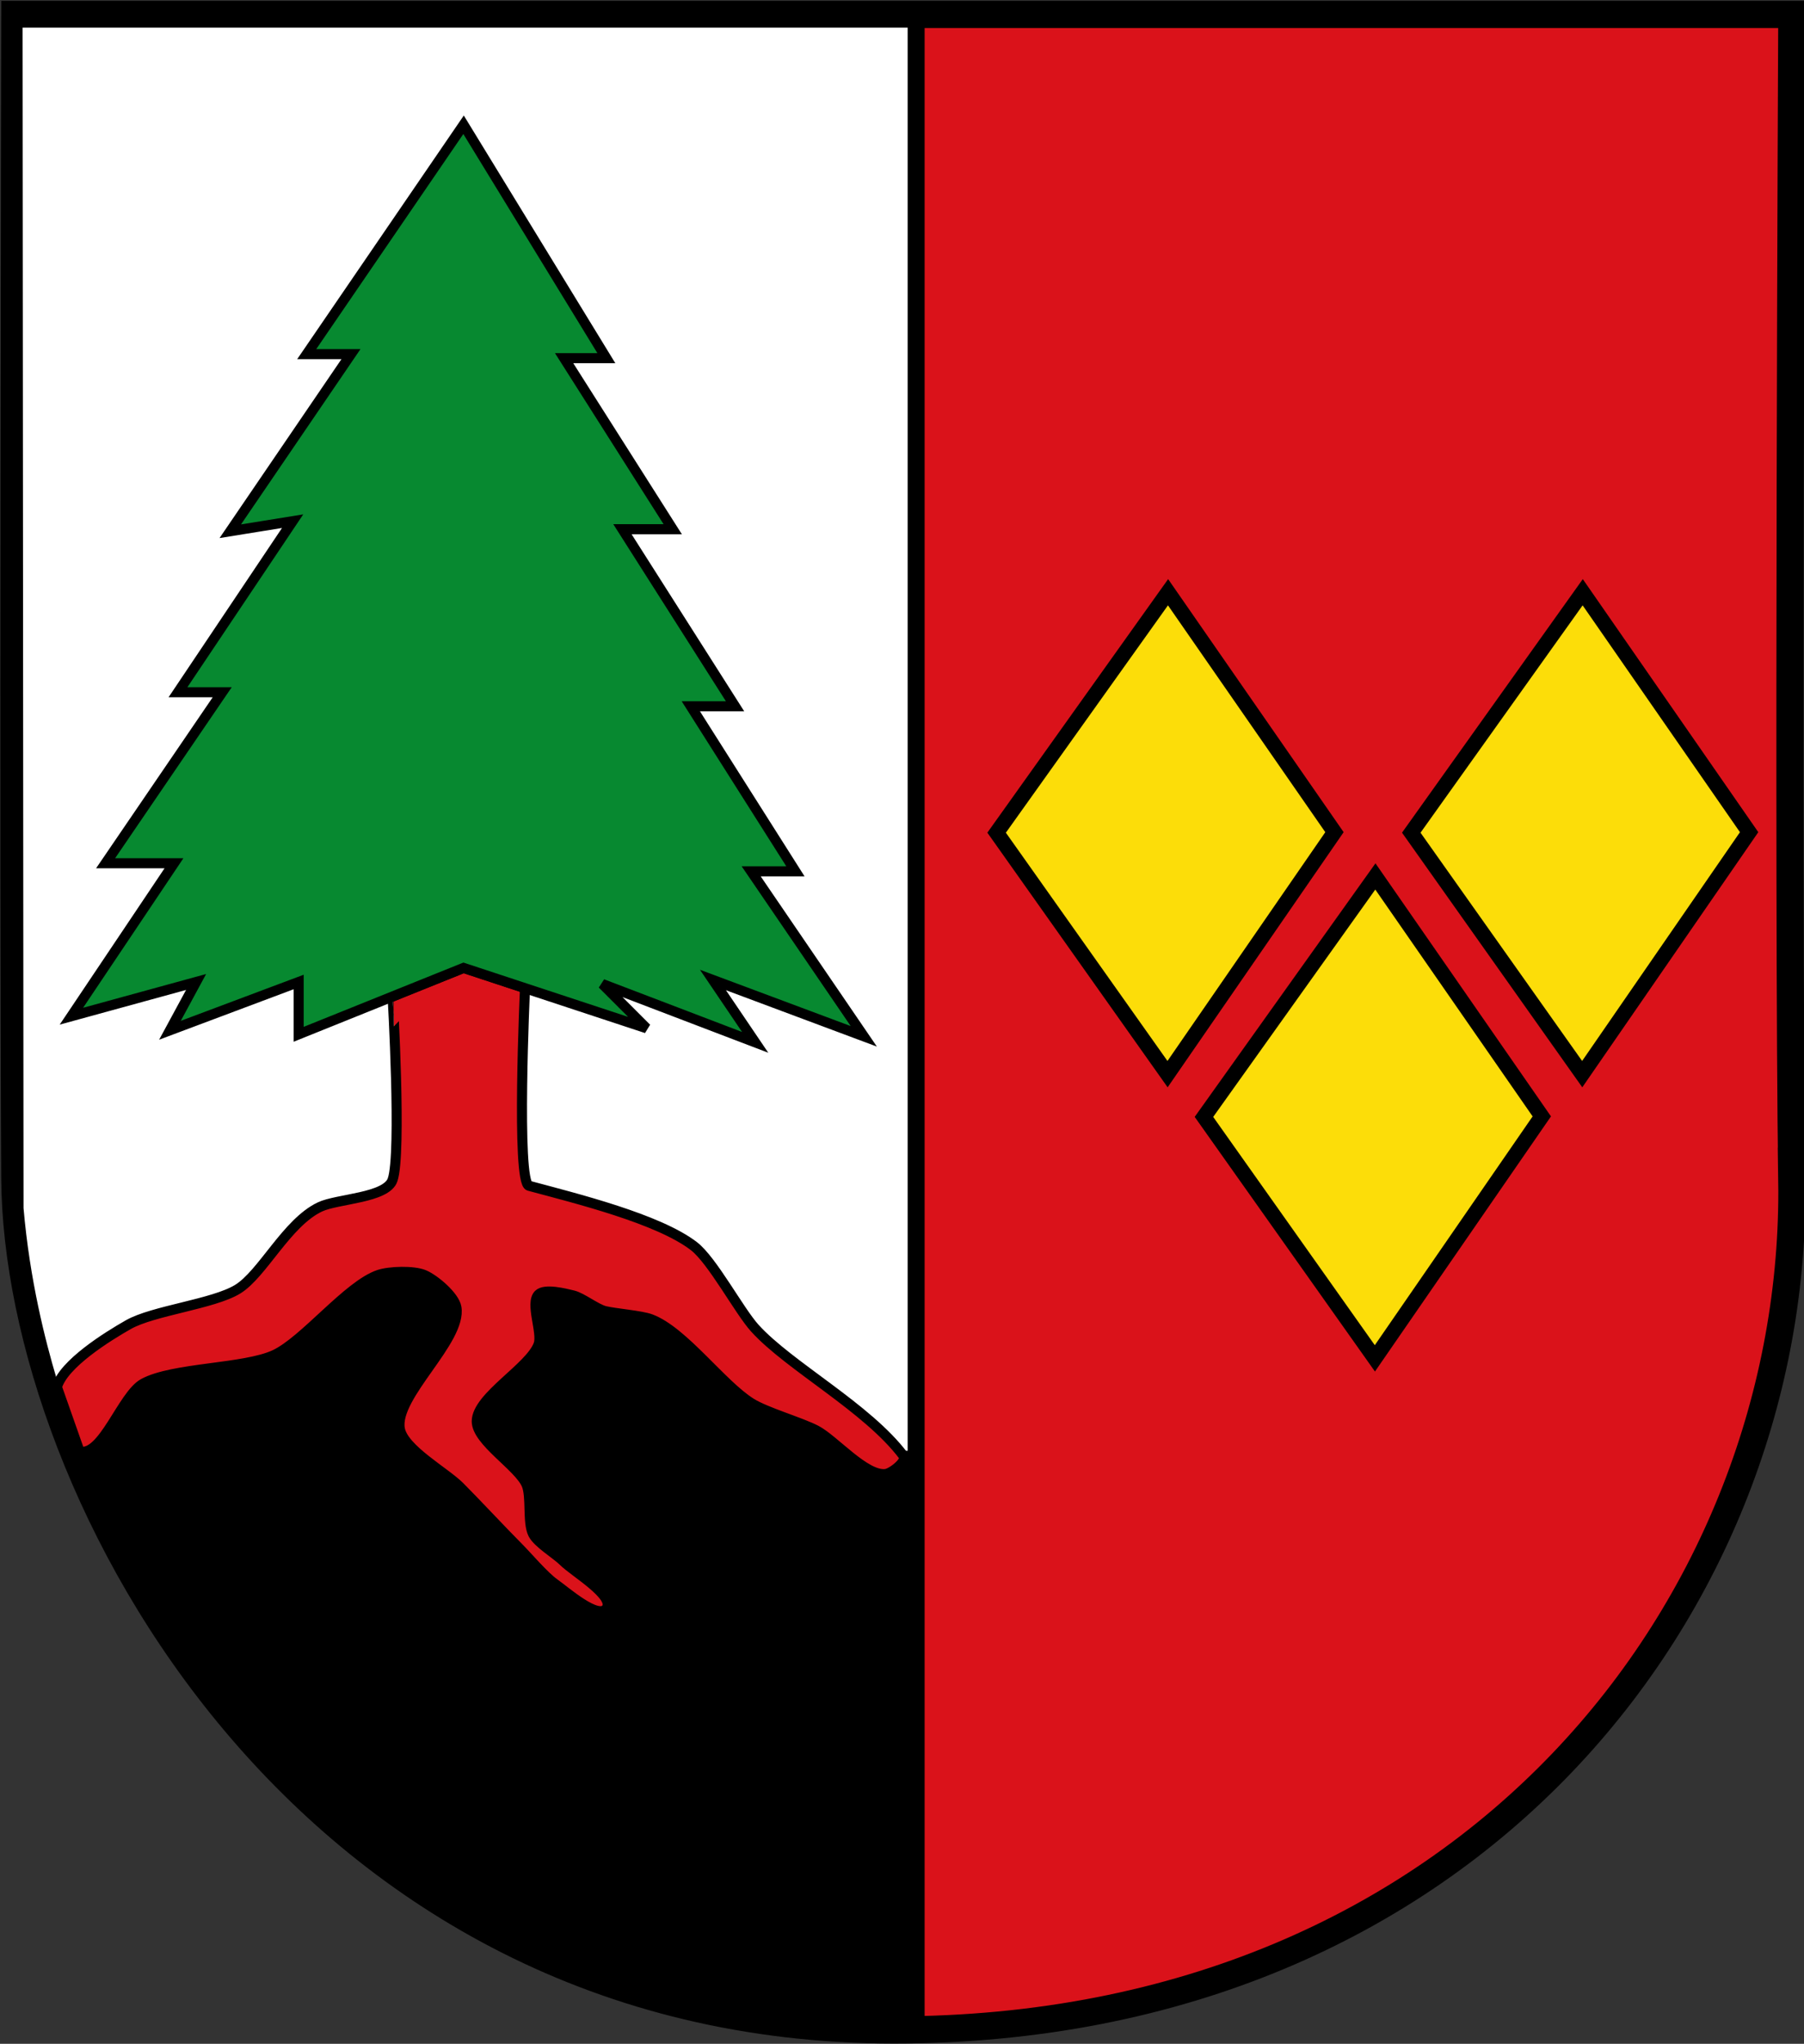 <?xml version="1.0" encoding="UTF-8" standalone="no"?>
<!-- Created with Inkscape (http://www.inkscape.org/) -->

<svg
   xmlns:dc="http://purl.org/dc/elements/1.1/"
   xmlns:cc="http://creativecommons.org/ns#"
   xmlns:rdf="http://www.w3.org/1999/02/22-rdf-syntax-ns#"
   xmlns:svg="http://www.w3.org/2000/svg"
   xmlns="http://www.w3.org/2000/svg"
   version="1.1"
   width="1794"
   height="2031.333"
   viewBox="-4.292 -3.625 1794 2031.333"
   id="Wappen_Landkreis_Lüchow-Dannenberg"
   xml:space="preserve"><rect x="-4.292" y="-3.625" width="1794" height="2031.333" fill="#333333" stroke="none"/><defs
   id="defs16" />

<path
   d="m 1777.577,1170.005 c 5.994,417.45 -317.642,843.919 -892.9,843.919 -584.577,0 -872.28,-534.587 -874.268,-846.769 -1.842,-289.102 0,-1156.423 0,-1156.423 h 1767.168 c 0,0 -4.161,869.485 0,1159.273 z"
   id="Schild"
   style="fill:#da121a;stroke:#000000;stroke-width:27" />
<g
   id="Feld_links">
	<polygon
   points="1322.777,823.476 1156.785,1063.964 986.794,823.976 1157.285,584.988 "
   id="Raute"
   style="fill:#fcdd09;stroke:#000000;stroke-width:15" />
	<polygon
   points="1735.136,823.476 1569.145,1063.963 1399.154,823.976 1569.645,584.988 "
   id="Raute_1_"
   style="fill:#fcdd09;stroke:#000000;stroke-width:15" />
	<polygon
   points="1528.956,1105.959 1362.965,1346.446 1192.974,1106.459 1363.465,867.471 "
   id="Raute_2_"
   style="fill:#fcdd09;stroke:#000000;stroke-width:15" />
</g>
<g
   id="Feld_rechts_1_">
	<path
   d="m 906.76,2013.867 c 0,0 -199.456,10.673 -404.226,-87.951 C 409.263,1880.993 320.595,1810.577 226.673,1704.735 129.611,1595.356 75.729,1481.032 43.709,1368.375 32.734,1331.464 16.945,1270.525 10.67,1197.543 L 9.708,15.375 H 906.76 v 1998.492 z"
   id="Feld_rechts"
   style="fill:#ffffff;stroke:#000000;stroke-width:16.894" />
	<path
   d="m 904.962,2014.171 c 0,0 -199.456,10.673 -404.227,-87.951 C 407.464,1881.297 318.796,1810.881 224.874,1705.039 148.464,1618.933 74.84,1438.843 74.84,1438.843 c 23.166,5.727 42.557,-56.052 63.497,-67.497 29.301,-16.016 100.21,-14.427 130.493,-28.498 29.587,-13.749 72.604,-69.001 103.495,-79.496 10.651,-3.619 34.604,-4.305 44.998,0 10.533,4.363 30.266,21.021 32.248,32.248 5.79,32.794 -62.036,87.951 -56.247,120.744 3.595,20.366 44.873,42.873 59.497,57.497 14.812,14.812 43.436,45.436 58.247,60.247 9,8.999 25.608,28.647 35.998,35.998 11.707,8.282 43.465,36.456 51.748,24.749 8.729,-12.338 -32.061,-36.061 -42.748,-46.748 -7.312,-7.313 -25.605,-18.008 -30.249,-27.248 -5.787,-11.515 -1.41,-37.158 -6.499,-48.998 -7.91,-18.4 -49.609,-42.969 -49.498,-62.997 0.137,-24.537 53.347,-53.352 61.497,-76.496 4.11,-11.672 -8.75,-40.747 0,-49.497 6.099,-6.099 26.124,-1.061 34.499,1 8.632,2.124 22.867,13.375 31.499,15.499 9.831,2.419 36.017,4.448 45.498,8 32.604,12.213 70.435,65.101 99.995,83.495 14.841,9.235 48.988,18.936 64.497,26.999 18.091,9.406 48.732,45.766 68.997,43.497 6.324,-0.708 21.816,-12.908 17.998,-17.999 h 12.462 v 570.525 l -1.8,0.304 z"
   id="Boden"
   style="stroke:#000000;stroke-width:10" />
	<path
   d="m 386.148,1168.956 c -6.196,18.277 -54.878,18.738 -72.32,26.999 -32.999,15.629 -57.098,66.653 -81.746,81.746 -24.373,14.924 -83.889,21.144 -108.745,35.248 -20.81,11.81 -64.516,39.003 -71.027,62.027 l 22.53,63.967 c 23.166,5.727 42.557,-56.052 63.497,-67.497 29.301,-16.016 100.21,-14.427 130.493,-28.498 29.587,-13.749 72.604,-69.001 103.495,-79.496 10.651,-3.619 34.604,-4.305 44.998,0 10.533,4.363 30.266,21.021 32.248,32.248 5.79,32.794 -62.036,87.951 -56.247,120.744 3.595,20.366 44.873,42.873 59.497,57.497 14.812,14.812 43.436,45.436 58.247,60.247 9,8.999 25.608,28.647 35.998,35.998 11.707,8.282 43.465,36.456 51.748,24.749 8.729,-12.338 -32.061,-36.061 -42.748,-46.748 -7.312,-7.313 -25.605,-18.008 -30.249,-27.248 -5.787,-11.515 -1.41,-37.158 -6.499,-48.998 -7.91,-18.4 -49.609,-42.969 -49.498,-62.997 0.137,-24.537 53.347,-53.352 61.497,-76.496 4.11,-11.672 -8.75,-40.747 0,-49.497 6.099,-6.099 26.124,-1.061 34.499,1 8.632,2.124 22.867,13.375 31.499,15.499 9.831,2.419 36.017,4.448 45.498,8 32.604,12.213 70.435,65.101 99.995,83.495 14.841,9.235 48.988,18.936 64.497,26.999 18.091,9.406 48.732,45.766 68.997,43.497 6.324,-0.708 21.817,-12.908 17.999,-17.999 -35.998,-47.997 -113.723,-89.165 -147.992,-127.067 -15.545,-17.193 -42.129,-67.284 -60.497,-81.422 -35.341,-27.2 -116.827,-47.33 -163.992,-59.997 -12.956,-3.479 -4,-196.435 -4,-196.435 l -61.109,-20.146 -70.56,28.396 c -0.003,0 9.047,155.49 -0.003,182.185 z"
   id="Stamm"
   style="fill:#da121a;stroke:#000000;stroke-width:10" />
	<polygon
   points="598.708,352.375 556.708,352.375 664.708,522.375 614.708,522.375 726.708,698.375 682.708,698.375 786.708,862.375 742.708,862.375 854.708,1026.375 704.708,970.375 746.708,1032.375 594.708,974.375 638.708,1018.375 456.708,958.375 386.148,986.771 292.708,1024.375 292.708,972.375 164.708,1020.375 190.708,972.375 66.708,1006.375 168.708,854.375 100.708,854.375 216.708,684.375 172.708,684.375 286.708,514.375 224.708,524.375 344.708,348.375 300.708,348.375 456.708,120.375 "
   id="Tanne"
   style="fill:#078930;stroke:#000000;stroke-width:10" />
</g>
</svg>
